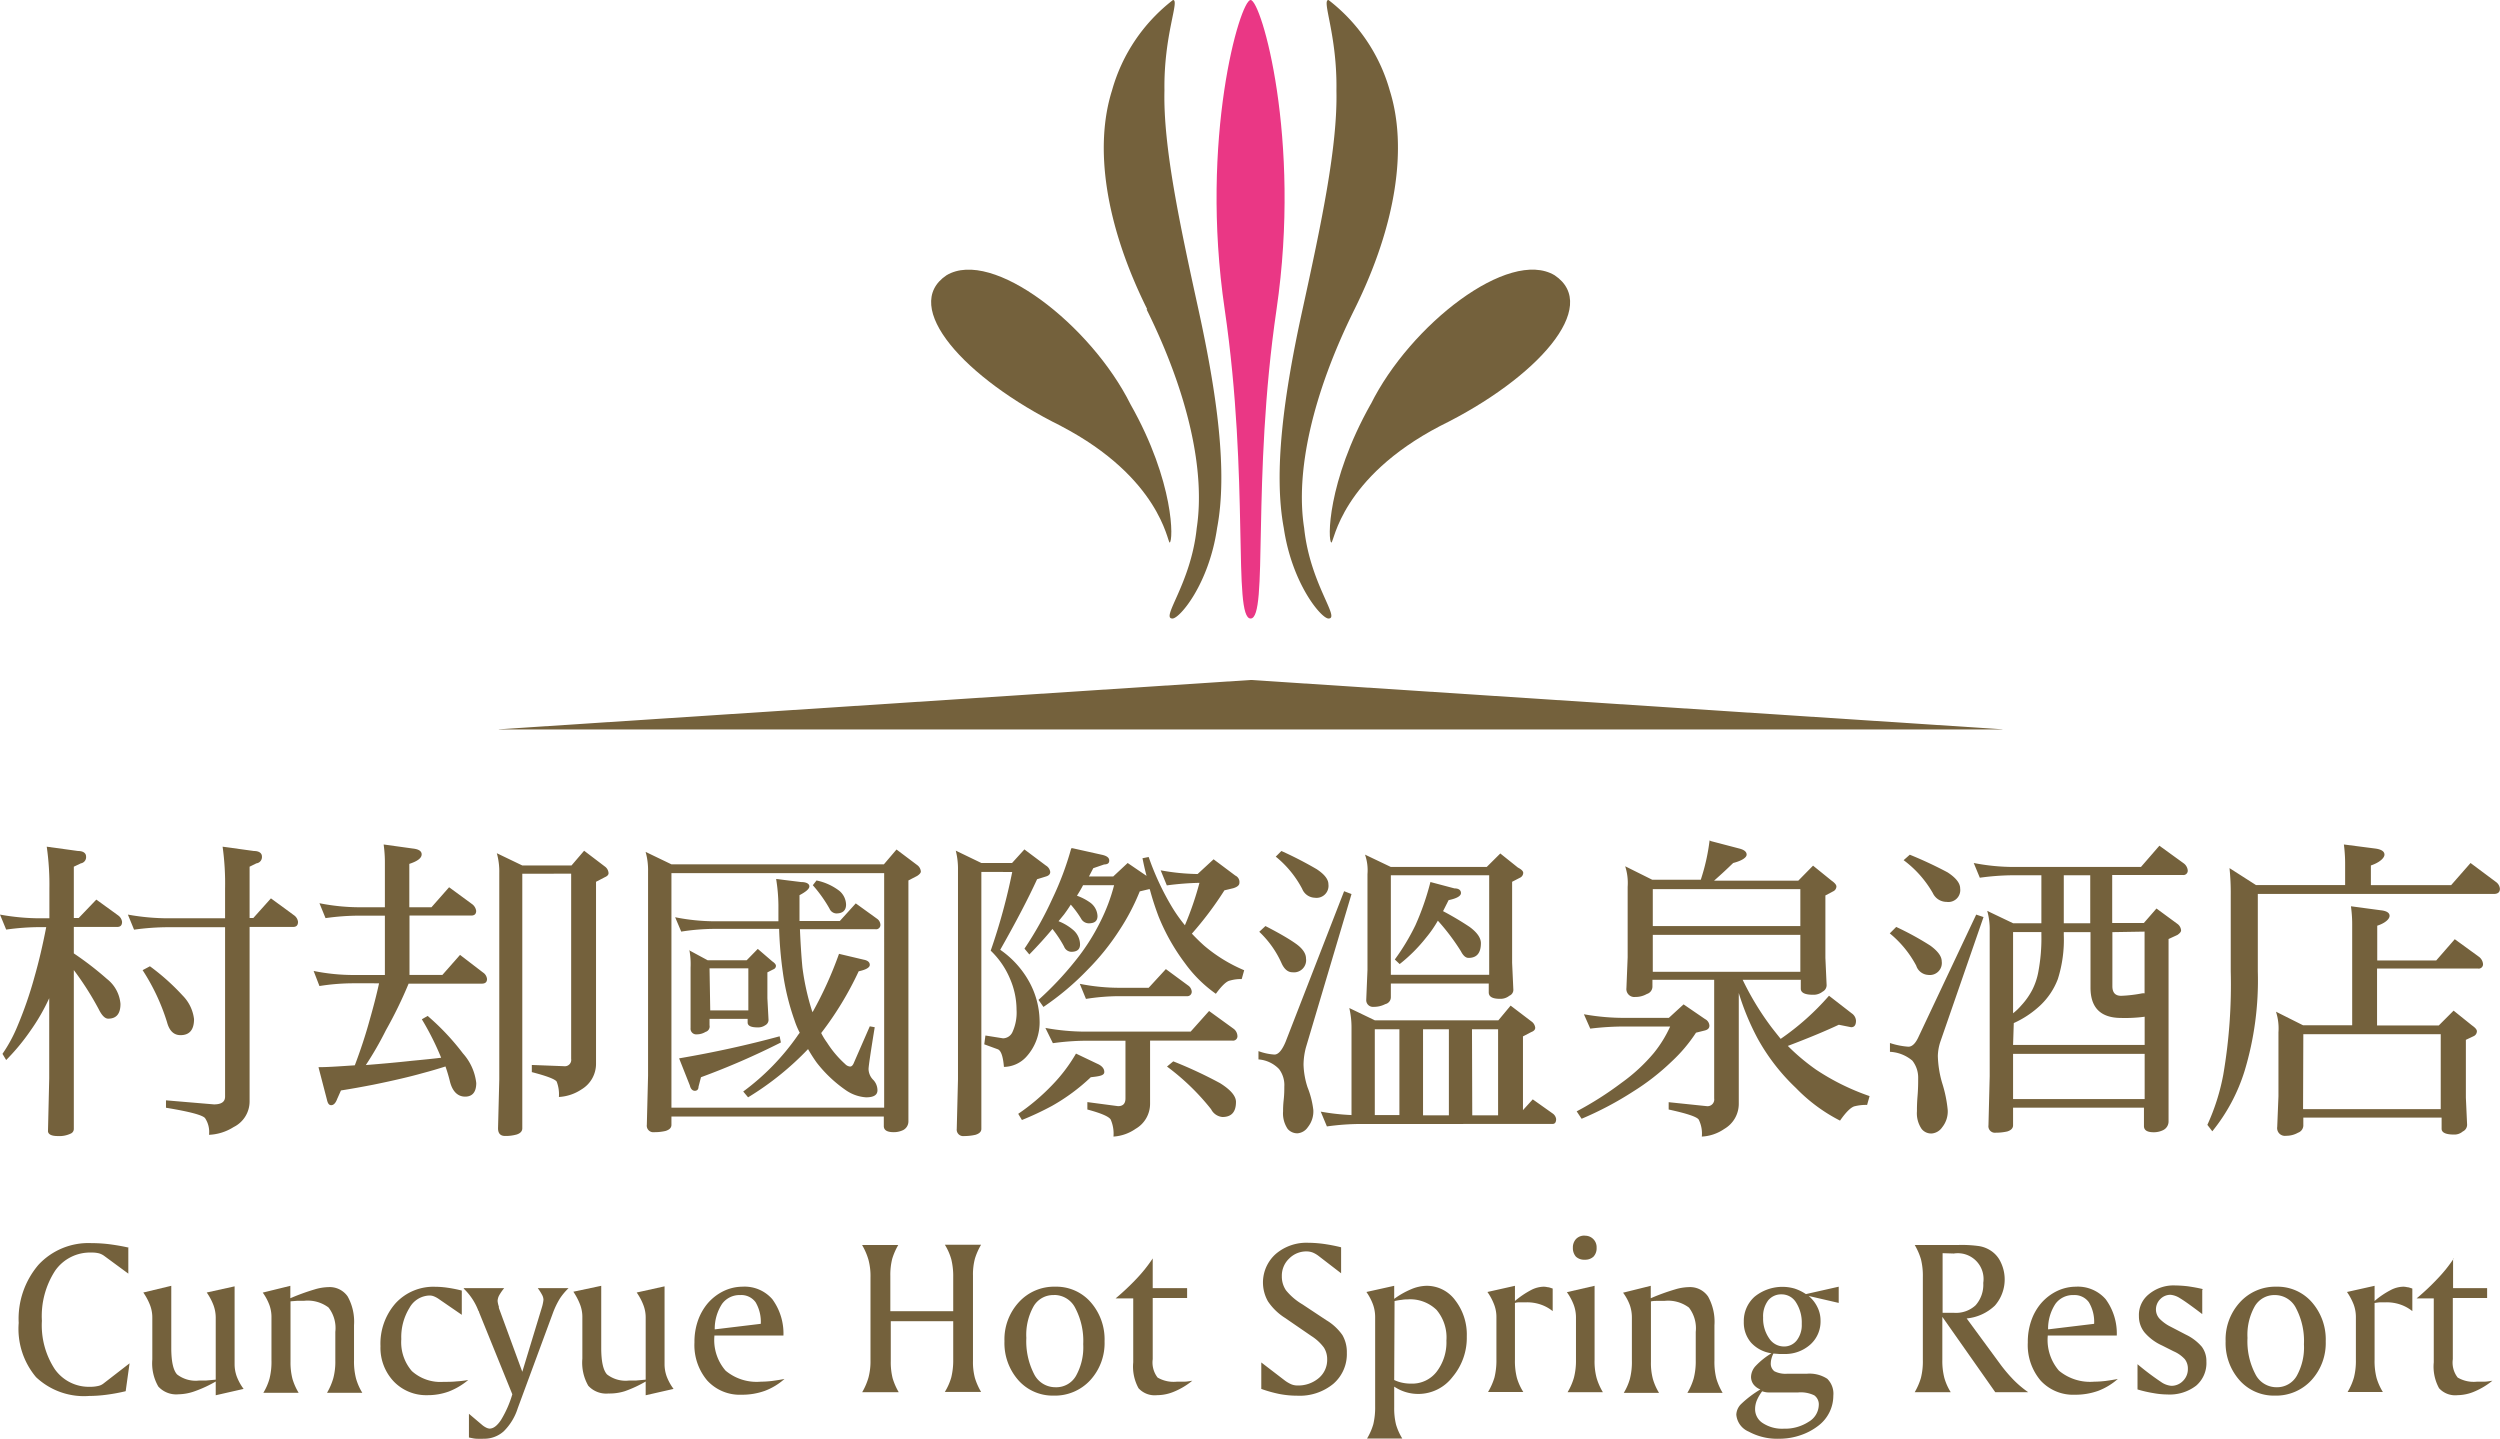<svg xmlns="http://www.w3.org/2000/svg" xmlns:xlink="http://www.w3.org/1999/xlink" viewBox="0 0 283.46 163.13"><defs><clipPath id="clip-path" transform="translate(0 0)"><rect width="283.46" height="163.13" style="fill:none"/></clipPath></defs><g id="圖層_2" data-name="圖層 2"><g id="圖層_1-2" data-name="圖層 1"><polygon points="141.84 77.1 141.84 77.1 141.82 77.1 141.79 77.1 56.56 82.69 56.56 82.71 227.04 82.71 227.04 82.69 141.84 77.1" style="fill:#74613c"/><g style="clip-path:url(#clip-path)"><path d="M138.86,35.07c2.83,19.37.9,35.06,2.94,35.06s.1-15.69,2.94-35.06S143,0,141.8,0,136,15.7,138.86,35.07" transform="translate(0 0)" style="fill:#ea3785"/><path d="M147.69,35.07c-2.13,9.68-3.32,18.45-2.13,24.8.94,6.34,4.26,10.26,5.07,10.26,1.39,0-2.1-3.92-2.76-10.26-1-6.35.91-15.12,5.71-24.8s6-18.45,4-24.8A19.66,19.66,0,0,0,150.63,0c-.81,0,1,3.92.9,10.27.14,6.35-1.72,15.11-3.84,24.8" transform="translate(0 0)" style="fill:#74613c"/><path d="M130,35.07c4.8,9.68,6.66,18.45,5.69,24.8-.65,6.34-4.14,10.26-2.75,10.26.82,0,4.14-3.92,5.06-10.26,1.21-6.35,0-15.12-2.12-24.8s-4-18.45-3.85-24.8C131.94,3.92,133.79,0,133,0a19.59,19.59,0,0,0-6.92,10.27c-2,6.35-.82,15.11,4,24.8" transform="translate(0 0)" style="fill:#74613c"/><path d="M120.32,48.31c-11-5.43-18.25-13.58-13-17.1,5.2-3.1,16.4,5.67,20.86,14.63,5,8.83,4.87,15.53,4.44,15.68-.27-.07-1.09-7.34-12.31-13.21" transform="translate(0 0)" style="fill:#74613c"/><path d="M155.42,45.84c4.46-9,15.66-17.73,20.85-14.63,5.26,3.52-1.94,11.67-13,17.1-11.22,5.86-12,13.14-12.31,13.21-.43-.15-.51-6.85,4.45-15.68" transform="translate(0 0)" style="fill:#74613c"/><path d="M0,103.7a25.56,25.56,0,0,0,4.6.42h1v-3.34A30.29,30.29,0,0,0,5.3,96l3.55.49c.61,0,.91.26.91.63a.71.71,0,0,1-.59.77l-.8.38v5.82h.55l2-2.09,2.5,1.81a1.07,1.07,0,0,1,.42.71c0,.39-.18.58-.55.58H8.37v3A36.17,36.17,0,0,1,12.13,111a4,4,0,0,1,1.53,2.83c0,1.11-.46,1.67-1.39,1.67q-.55,0-1.08-1.08a34,34,0,0,0-2.82-4.43V128a.57.57,0,0,1-.35.53,3,3,0,0,1-1.47.28c-.69,0-1.07-.18-1.11-.53l.14-6v-9.1a22.52,22.52,0,0,1-2.13,3.69A24.13,24.13,0,0,1,.7,120.19l-.42-.7a16.49,16.49,0,0,0,1.64-3,44.75,44.75,0,0,0,2-5.76c.49-1.71.93-3.59,1.32-5.61H4.6a28.42,28.42,0,0,0-3.9.28Zm14.5,0a25.75,25.75,0,0,0,4.64.42h6.38v-3.34A30.29,30.29,0,0,0,25.24,96l3.55.49c.61,0,.91.26.91.63a.72.72,0,0,1-.63.77l-.77.38v5.82h.42l2-2.23,2.62,1.92a1.06,1.06,0,0,1,.45.74c0,.39-.18.58-.56.58H28.3v19.8a3.24,3.24,0,0,1-1.81,2.89,5.66,5.66,0,0,1-2.79.88,2.82,2.82,0,0,0-.45-1.89c-.28-.35-1.76-.74-4.43-1.18v-.84l5.44.46c.84,0,1.26-.29,1.26-.88V105.13H19.14a28.66,28.66,0,0,0-3.94.28ZM17,109.56a25.24,25.24,0,0,1,3.7,3.31A4.56,4.56,0,0,1,22,115.55c0,1.21-.51,1.82-1.53,1.82-.77,0-1.28-.5-1.54-1.5A23.63,23.63,0,0,0,16.17,110Z" transform="translate(0 0)" style="fill:#74613c"/><path d="M36.22,102.41a23.45,23.45,0,0,0,4.6.46h2.82V97.81c0-.32,0-1-.14-2.06l3.31.46q1,.11,1,.66c0,.42-.47.78-1.4,1.08v4.92h2.51l2-2.27,2.62,1.92a1.15,1.15,0,0,1,.45.76c0,.35-.19.53-.56.53h-7v6.73h3.73l2-2.27,2.61,2a1,1,0,0,1,.45.73c0,.35-.19.53-.59.53H46.33a48.79,48.79,0,0,1-2.58,5.29,37.58,37.58,0,0,1-2.27,3.94c1.74-.14,3.47-.29,5.19-.48,1.26-.12,2.37-.23,3.35-.35a31.19,31.19,0,0,0-2.19-4.36l.66-.38a27.46,27.46,0,0,1,4,4.25A6.05,6.05,0,0,1,54,122.8c0,1-.42,1.54-1.26,1.54s-1.46-.59-1.74-1.78c-.14-.56-.3-1.1-.49-1.64-.81.26-1.69.52-2.64.77q-2.13.6-5.51,1.29c-1.33.26-2.56.48-3.7.66l-.42.94c-.18.49-.41.73-.69.73s-.4-.26-.49-.66L36.11,121c1.16,0,2.53-.11,4.12-.21q1-2.64,1.67-5.09c.44-1.53.8-2.93,1.08-4.21H40.16a24.63,24.63,0,0,0-3.94.31l-.66-1.71a22.79,22.79,0,0,0,4.6.46h3.48v-6.73H40.82a27.58,27.58,0,0,0-3.91.28Zm23-3.34v28.86c0,.33-.21.56-.62.7a4.61,4.61,0,0,1-1.33.17c-.53,0-.8-.29-.8-.87l.14-5.54V99a7.65,7.65,0,0,0-.28-2.26l2.89,1.39H64.8l1.43-1.67,2.34,1.78A1,1,0,0,1,69,99c0,.19-.14.34-.42.46l-1,.52v20.63a3.37,3.37,0,0,1-1.63,2.9,5.13,5.13,0,0,1-2.58.87,4,4,0,0,0-.25-1.74c-.18-.28-1.13-.64-2.82-1.08v-.81l3.66.14a.72.72,0,0,0,.8-.83v-21Z" transform="translate(0 0)" style="fill:#74613c"/><path d="M73.2,96.59,76.13,98h24.09l1.43-1.68L104,98.09a1,1,0,0,1,.41.73c0,.14-.14.31-.41.49l-1,.52v27.3a1.11,1.11,0,0,1-.59,1,2.44,2.44,0,0,1-1.08.24c-.75,0-1.12-.23-1.12-.69v-1.08H76.13v.94c0,.33-.22.55-.66.69a5.32,5.32,0,0,1-1.29.14.74.74,0,0,1-.84-.83l.14-5.58V98.82a7.57,7.57,0,0,0-.28-2.23m2.93,29h24.12V99H76.13ZM76.55,104a23.15,23.15,0,0,0,4.6.46h7.11v-1.85A19.72,19.72,0,0,0,88,99.66l2.83.35c.62,0,.94.21.94.49s-.38.61-1.12,1c0,1,0,2,0,2.93h4.57l1.81-2,2.41,1.74a.87.87,0,0,1,.38.63.49.49,0,0,1-.56.56H90.7c.07,1.63.16,3.06.28,4.32a28.19,28.19,0,0,0,1.08,4.91,1.71,1.71,0,0,1,.07.18,43.33,43.33,0,0,0,3-6.62l2.79.66c.47.09.7.29.7.59s-.42.55-1.26.73a37.24,37.24,0,0,1-4.25,7,7.42,7.42,0,0,0,.66,1.08,11.8,11.8,0,0,0,2.06,2.44.87.87,0,0,0,.56.28q.27,0,.45-.48l1.78-4.08.56.1c-.47,2.88-.7,4.46-.7,4.74a1.8,1.8,0,0,0,.56,1.26,1.72,1.72,0,0,1,.45,1.15c0,.54-.43.8-1.29.8a4.54,4.54,0,0,1-2.34-.84,14.84,14.84,0,0,1-3.24-3.07c-.35-.48-.68-1-1-1.56a33.22,33.22,0,0,1-6.8,5.47l-.55-.66a27,27,0,0,0,6.1-6.24,3.77,3.77,0,0,1,.31-.42,9.18,9.18,0,0,1-.59-1.4,27.39,27.39,0,0,1-1.33-5.47,44.46,44.46,0,0,1-.42-4.91H81.15a24.63,24.63,0,0,0-3.91.31ZM88.4,117.51l.14.69a84.48,84.48,0,0,1-9.06,3.94l-.28,1.08c0,.31-.17.46-.42.46s-.47-.2-.56-.6L77,120q5.88-1,11.43-2.51m-10.32-9.76,2.13,1.15h4.42l1.26-1.29L87.56,109c.28.19.42.36.42.52a.42.42,0,0,1-.28.38l-.69.35v2.93l.13,2.47a.69.69,0,0,1-.38.6,1.41,1.41,0,0,1-.87.24c-.74,0-1.12-.18-1.12-.56v-.41H80.45v.73A.64.64,0,0,1,80,117a1.91,1.91,0,0,1-1,.28.64.64,0,0,1-.7-.7V109.7a8.5,8.5,0,0,0-.14-2m2.37,6.86h4.32v-4.77H80.45ZM92.58,99.83A6.41,6.41,0,0,1,95.16,101a2.1,2.1,0,0,1,.77,1.57c0,.65-.37,1-1.12,1a.89.89,0,0,1-.76-.55,15.51,15.51,0,0,0-1.89-2.65Z" transform="translate(0 0)" style="fill:#74613c"/><path d="M111.27,98.86V128c0,.31-.22.53-.67.67a5.73,5.73,0,0,1-1.29.14.73.73,0,0,1-.83-.81l.14-5.61V98.71a8.55,8.55,0,0,0-.25-2.26l2.9,1.4h3.48l1.4-1.54,2.44,1.83a1,1,0,0,1,.49.72c0,.26-.17.43-.49.52l-1,.31q-1.53,3.33-4.18,8a10.68,10.68,0,0,1,3.34,3.73,9.42,9.42,0,0,1,1.12,4.22,5.79,5.79,0,0,1-1.5,4.18,3.51,3.51,0,0,1-2.54,1.15c-.1-1.2-.33-1.86-.7-2l-1.53-.56.13-1,2,.32a1.2,1.2,0,0,0,1.08-.74,5.3,5.3,0,0,0,.45-2.5,8.89,8.89,0,0,0-.73-3.49,9.47,9.47,0,0,0-2.2-3.21,68.12,68.12,0,0,0,2.44-8.92ZM122,119.46l2.41,1.15c.53.23.8.55.8.94s-.51.48-1.53.59a22.23,22.23,0,0,1-4.4,3.25,33.65,33.65,0,0,1-3.41,1.6l-.42-.7a24,24,0,0,0,3.83-3.24,18.22,18.22,0,0,0,2.72-3.59m-.41-23.29,3.31.74c.58.12.87.33.87.66s-.2.43-.59.45l-1.22.42-.49.94h2.75l1.64-1.53L130,99.31c-.17-.63-.32-1.3-.46-2l.7-.14a30.44,30.44,0,0,0,2.65,5.68,17.24,17.24,0,0,0,1.46,2.06A35.91,35.91,0,0,0,136,100.1a32.74,32.74,0,0,0-3.7.29l-.7-1.71a24.8,24.8,0,0,0,4.19.42l1.81-1.67,2.47,1.85a.8.8,0,0,1,.46.82c0,.27-.24.47-.7.61l-1,.24a39,39,0,0,1-3.69,4.91c.44.47.91.93,1.39,1.36a17.45,17.45,0,0,0,4.54,2.79l-.28,1a4.48,4.48,0,0,0-1.33.17c-.39.07-.93.58-1.6,1.5a14.84,14.84,0,0,1-3.49-3.45,23.29,23.29,0,0,1-3-5.3c-.34-.9-.69-1.93-1-3.1a.25.25,0,0,0-.14,0l-1,.24a24.92,24.92,0,0,1-2.3,4.39,27.34,27.34,0,0,1-3.62,4.5,31,31,0,0,1-5,4.21l-.56-.8a36.49,36.49,0,0,0,4.11-4.35,23.86,23.86,0,0,0,2.93-4.57,20.59,20.59,0,0,0,1.53-4.08h-3.52c-.2.4-.44.79-.69,1.19a6.14,6.14,0,0,1,1.53.8,2,2,0,0,1,.8,1.5c0,.56-.32.83-1,.83a1,1,0,0,1-.87-.55,11.45,11.45,0,0,0-1.16-1.57c-.25.4-.51.77-.76,1.11l-.63.77a5.8,5.8,0,0,1,1.67,1,2.21,2.21,0,0,1,.77,1.63c0,.56-.33.84-1,.84a.92.92,0,0,1-.81-.59,12.9,12.9,0,0,0-1.32-2c-.75.9-1.62,1.87-2.62,2.89l-.55-.66a39.11,39.11,0,0,0,3.17-5.68,34.2,34.2,0,0,0,2.13-5.69m-2.93,20.36a25.48,25.48,0,0,0,4.6.42H135l2.09-2.34,2.76,2a1.07,1.07,0,0,1,.45.78.5.5,0,0,1-.56.58h-9.34v7.15a3.27,3.27,0,0,1-1.64,2.85,4.93,4.93,0,0,1-2.51.88,4,4,0,0,0-.31-1.92c-.17-.32-1-.71-2.65-1.15v-.84l3.48.46c.56,0,.84-.29.84-.88V118h-4.32a28.56,28.56,0,0,0-3.91.28Zm3.9-5a23.14,23.14,0,0,0,4.6.45h3.21l1.95-2.12,2.51,1.85a.93.93,0,0,1,.42.66.5.5,0,0,1-.56.56h-7.53a24.41,24.41,0,0,0-3.9.31Zm10.6,8.79a49.7,49.7,0,0,1,5.3,2.47c1.2.75,1.81,1.46,1.81,2.13q0,1.71-1.53,1.71a1.6,1.6,0,0,1-1.29-.88,26.58,26.58,0,0,0-5-4.84Z" transform="translate(0 0)" style="fill:#74613c"/><path d="M152.4,101.05l.84.32-5.16,17.36a7.9,7.9,0,0,0-.28,2,9.08,9.08,0,0,0,.45,2.54,10.15,10.15,0,0,1,.66,2.58,2.85,2.85,0,0,1-.62,1.95,1.56,1.56,0,0,1-1.19.7A1.44,1.44,0,0,1,146,128a3.15,3.15,0,0,1-.52-2c0-.23,0-.66.07-1.29s.07-1.12.07-1.5a3,3,0,0,0-.6-2,3.6,3.6,0,0,0-2.33-1.09v-.94a6.33,6.33,0,0,0,1.81.39c.44,0,.86-.48,1.26-1.43ZM143.48,105c1.48.76,2.63,1.42,3.45,2s1.15,1.16,1.15,1.67a1.38,1.38,0,0,1-1.54,1.57c-.51,0-.92-.35-1.22-1a11.13,11.13,0,0,0-2.54-3.59Zm1.81-8.51a42.52,42.52,0,0,1,4,2.06c.88.58,1.33,1.15,1.33,1.71a1.36,1.36,0,0,1-1.54,1.53,1.6,1.6,0,0,1-1.43-1,11.66,11.66,0,0,0-3-3.66ZM153,114.3l2.89,1.39h14l1.39-1.67,2.34,1.78a1,1,0,0,1,.45.73c0,.21-.15.38-.45.49l-.94.49v8.36l1.11-1.22,2.27,1.61a.91.91,0,0,1,.38.62c0,.38-.14.56-.42.56H154.35a28.42,28.42,0,0,0-3.9.28l-.7-1.68a25.7,25.7,0,0,0,3.49.39v-9.9a9.69,9.69,0,0,0-.25-2.23m1.78-17.4,2.93,1.4h10.87l1.54-1.53,2,1.6q.6.31.6.6a.63.63,0,0,1-.39.56l-.87.45v9.19l.14,3.07a.72.72,0,0,1-.45.66,1.6,1.6,0,0,1-1.08.35c-.84,0-1.26-.24-1.26-.73v-1H157.7v1.53a.8.8,0,0,1-.63.8,2.79,2.79,0,0,1-1.32.31.76.76,0,0,1-.84-.8l.14-3.38V99.11a5.37,5.37,0,0,0-.28-2.21m1.11,29.53h2.79V116.7h-2.79Zm1.82-15.9h11.15V99.24H157.7ZM162.16,100l2.75.73c.49,0,.74.2.74.53s-.47.61-1.4.8l-.63,1.25a34.55,34.55,0,0,1,3,1.78c.86.63,1.29,1.25,1.29,1.85,0,1.12-.47,1.67-1.4,1.67-.32,0-.61-.25-.87-.76a24.72,24.72,0,0,0-2.61-3.46,13.2,13.2,0,0,1-1.33,1.92,18,18,0,0,1-3,3l-.55-.52a25,25,0,0,0,2.33-3.87,30.06,30.06,0,0,0,1.71-4.92m-.84,26.46h2.93V116.7h-2.93Zm5.58,0h2.93V116.7H166.9Z" transform="translate(0 0)" style="fill:#74613c"/><path d="M179.59,115a25.71,25.71,0,0,0,4.63.41h5l1.67-1.53,2.44,1.67a.89.89,0,0,1,.49.74c0,.28-.17.46-.52.55l-1,.25a17.5,17.5,0,0,1-2.76,3.27,26.5,26.5,0,0,1-4.35,3.39,38,38,0,0,1-5.86,3.1l-.56-.84a37.9,37.9,0,0,0,5.09-3.24,19.83,19.83,0,0,0,3.66-3.38,13.82,13.82,0,0,0,1.85-3h-5.13a32.14,32.14,0,0,0-3.93.24ZM194,95.37l3.21.84c.55.14.83.37.83.69s-.51.69-1.53.95c-.61.6-1.33,1.27-2.16,2h9.55l1.67-1.7,2.1,1.7c.37.26.55.48.55.67a.63.63,0,0,1-.38.55l-.87.46v7.07l.14,3.11a.83.83,0,0,1-.46.73,1.63,1.63,0,0,1-1.08.35c-.93,0-1.39-.23-1.39-.7v-1h-6.59a31.84,31.84,0,0,0,3.31,5.44c.33.42.66.84,1,1.26a29.22,29.22,0,0,0,5.48-4.89l2.58,2a1.09,1.09,0,0,1,.48.83c0,.49-.18.74-.55.74l-1.4-.28c-1.42.67-3.35,1.48-5.78,2.4a23.85,23.85,0,0,0,3.2,2.69,26.45,26.45,0,0,0,6.07,3l-.28,1a5.29,5.29,0,0,0-1.36.14c-.42.07-1,.62-1.71,1.64a18.85,18.85,0,0,1-5-3.7,23,23,0,0,1-4.32-5.57,28.42,28.42,0,0,1-2.16-5.2v12.55a3.29,3.29,0,0,1-1.64,2.86,4.92,4.92,0,0,1-2.55.87,3.55,3.55,0,0,0-.35-1.92c-.2-.32-1.34-.7-3.41-1.15v-.83l4.32.45a.76.76,0,0,0,.84-.87V111.09h-7v.73a.88.88,0,0,1-.63.88,2.6,2.6,0,0,1-1.32.34.9.9,0,0,1-1-1l.14-3.49v-8a6.16,6.16,0,0,0-.28-2.33l3.07,1.53h5.5a22.7,22.7,0,0,0,1-4.46M187.4,105h16.73v-4.19H187.4Zm0,5.19h16.73V106H187.4Z" transform="translate(0 0)" style="fill:#74613c"/><path d="M224.07,103.7l.83.28L220,118.13a5.57,5.57,0,0,0-.28,1.61,12,12,0,0,0,.49,3.06,14.48,14.48,0,0,1,.63,3.07,2.86,2.86,0,0,1-.63,1.95,1.6,1.6,0,0,1-1.18.7,1.38,1.38,0,0,1-1.15-.52,3.15,3.15,0,0,1-.53-2c0-.32,0-.9.07-1.74s.07-1.52.07-2a3.11,3.11,0,0,0-.66-2,4.24,4.24,0,0,0-2.54-1v-1a8.41,8.41,0,0,0,2.09.42c.44,0,.83-.39,1.18-1.18ZM215,105.1a33.49,33.49,0,0,1,3.87,2.12c.86.63,1.29,1.22,1.29,1.78a1.36,1.36,0,0,1-1.53,1.54,1.51,1.51,0,0,1-1.36-1.05,12,12,0,0,0-3-3.66Zm1.54-8.19a46,46,0,0,1,4.28,2c1,.65,1.43,1.26,1.43,1.82a1.35,1.35,0,0,1-1.53,1.53,1.73,1.73,0,0,1-1.57-1,12.13,12.13,0,0,0-3.31-3.73Zm7.25.94a23.83,23.83,0,0,0,4.6.45h14.36l2.09-2.41,2.76,2a1.13,1.13,0,0,1,.45.76.49.49,0,0,1-.56.56h-8v5.44h3.59l1.43-1.64,2.37,1.74a1,1,0,0,1,.42.74c0,.16-.14.33-.42.52l-1,.46v20.66a1.09,1.09,0,0,1-.6,1,2.38,2.38,0,0,1-1.08.25c-.74,0-1.11-.23-1.11-.7v-2.09H228.25v2c0,.33-.22.56-.66.7a5.86,5.86,0,0,1-1.29.14.74.74,0,0,1-.84-.84l.14-5.58V105.52a7.6,7.6,0,0,0-.28-2.24l2.93,1.4h3.21V99.24h-3.07a28.68,28.68,0,0,0-3.91.28Zm4.46,20.63h14.92v-3.2a16.64,16.64,0,0,1-2.65.14q-3.5,0-3.49-3.46v-6.27H234V106a14.73,14.73,0,0,1-.67,5,8,8,0,0,1-2,3,11,11,0,0,1-3,2Zm0-3.59a6.34,6.34,0,0,0,.94-.9,8.09,8.09,0,0,0,1.25-1.78,7.49,7.49,0,0,0,.67-2,20.56,20.56,0,0,0,.35-4.25v-.28h-3.21Zm0,9.73h14.92v-5.13H228.25ZM237,99.24H234v5.44H237Zm2.51,6.45v6.13c0,.73.33,1.09,1,1.09a15.47,15.47,0,0,0,2.37-.28,1.33,1.33,0,0,1,.28,0v-7Z" transform="translate(0 0)" style="fill:#74613c"/><path d="M265.76,95.75l3.55.46c.7.09,1.05.33,1.05.69s-.51.88-1.54,1.23v2.23h9.1l2.2-2.51L283,100a1.06,1.06,0,0,1,.45.77c0,.39-.23.59-.69.59H256v8.78a35.53,35.53,0,0,1-1.5,11.29,20.46,20.46,0,0,1-3.66,6.84l-.56-.73a24.42,24.42,0,0,0,1.81-5.72,60.35,60.35,0,0,0,.84-11.68v-8.64a26.92,26.92,0,0,0-.14-3.07l3,1.92H265.9V98c0-.37,0-1.12-.14-2.24m.83,7,3.35.45c.65.07,1,.28,1,.63s-.47.82-1.4,1.12v3.94h6.69l2.1-2.41,2.75,2a1.15,1.15,0,0,1,.45.77.49.49,0,0,1-.56.56H269.52v6.45h7l1.68-1.68,2.09,1.68c.37.26.55.47.55.66a.62.62,0,0,1-.38.56l-.87.41v6.56l.14,3.07a.84.84,0,0,1-.49.76,1.44,1.44,0,0,1-1,.35c-.93,0-1.4-.22-1.4-.66v-1.26H261.16v.81a.89.89,0,0,1-.6.9,2.68,2.68,0,0,1-1.36.35.88.88,0,0,1-1-1l.14-3.48v-7.25a6.19,6.19,0,0,0-.28-2.34l3.07,1.54h5.57V104.82c0-.33,0-1-.14-2.06m-5.43,23h15.61v-8.5H261.16Z" transform="translate(0 0)" style="fill:#74613c"/><path d="M14.55,141.41v3l-2.72-2a1.88,1.88,0,0,0-.6-.3,3.27,3.27,0,0,0-.86-.09,4.82,4.82,0,0,0-4.12,2.06,9.46,9.46,0,0,0-1.5,5.68,9.08,9.08,0,0,0,1.46,5.48,4.72,4.72,0,0,0,4,2,3.9,3.9,0,0,0,.9-.09,1.42,1.42,0,0,0,.58-.25l3-2.32-.44,3.16a20.74,20.74,0,0,1-2.16.4,15.79,15.79,0,0,1-2,.14,7.92,7.92,0,0,1-6-2.13A8.5,8.5,0,0,1,2.12,150a9.42,9.42,0,0,1,2.24-6.59,7.72,7.72,0,0,1,6-2.46,17,17,0,0,1,2,.12c.69.09,1.43.21,2.23.39" transform="translate(0 0)" style="fill:#74613c"/><path d="M19.42,145.79v7.05q0,2.28.66,3a3.44,3.44,0,0,0,2.5.69l.78,0,1.1-.1v-7.06a4.14,4.14,0,0,0-.25-1.37,6.42,6.42,0,0,0-.77-1.45l3.16-.7v8.83a4.09,4.09,0,0,0,.24,1.38,5.79,5.79,0,0,0,.78,1.42l-3.16.72v-1.56a13.94,13.94,0,0,1-2.37,1.1,5.71,5.71,0,0,1-1.84.35,2.75,2.75,0,0,1-2.3-.88,5.25,5.25,0,0,1-.68-3.07v-4.77a3.9,3.9,0,0,0-.25-1.37,6.84,6.84,0,0,0-.77-1.45Z" transform="translate(0 0)" style="fill:#74613c"/><path d="M32.92,145.79v1.41a24,24,0,0,1,2.75-1,5.75,5.75,0,0,1,1.56-.26A2.47,2.47,0,0,1,39.42,147a5.86,5.86,0,0,1,.72,3.25v4a7.65,7.65,0,0,0,.23,2.06,6.45,6.45,0,0,0,.71,1.61h-4a7.27,7.27,0,0,0,.71-1.65,7.2,7.2,0,0,0,.23-2v-3.26a3.8,3.8,0,0,0-.77-2.76,3.92,3.92,0,0,0-2.78-.76c-.25,0-.5,0-.76,0l-.77.06v6.85a7.46,7.46,0,0,0,.22,1.94,6.77,6.77,0,0,0,.7,1.58h-4a6.4,6.4,0,0,0,.7-1.61,7.7,7.7,0,0,0,.22-2.06v-4.87a4,4,0,0,0-.23-1.4,5.84,5.84,0,0,0-.76-1.42Z" transform="translate(0 0)" style="fill:#74613c"/><path d="M52.36,146.32v2.76l-2.56-1.76a2.76,2.76,0,0,0-.59-.33,1.31,1.31,0,0,0-.5-.1,2.68,2.68,0,0,0-2.28,1.4,6.31,6.31,0,0,0-.93,3.55,5,5,0,0,0,1.2,3.62,4.84,4.84,0,0,0,3.59,1.22c.48,0,1,0,1.43-.05a12.21,12.21,0,0,0,1.37-.16,7.77,7.77,0,0,1-2.19,1.3,6.93,6.93,0,0,1-2.43.42,5.09,5.09,0,0,1-3.83-1.56,5.55,5.55,0,0,1-1.5-4,6.93,6.93,0,0,1,1.72-4.87,5.82,5.82,0,0,1,4.48-1.86,10,10,0,0,1,1.42.11,14.58,14.58,0,0,1,1.6.32" transform="translate(0 0)" style="fill:#74613c"/><path d="M52.64,146.05h4.53a5.64,5.64,0,0,0-.57.82,1.45,1.45,0,0,0-.18.64,2.71,2.71,0,0,0,.14.63.79.79,0,0,1,0,.15l2.66,7.25,2.21-7.27a4.26,4.26,0,0,0,.13-.51,3.77,3.77,0,0,0,.06-.39,1.23,1.23,0,0,0-.15-.54,5.62,5.62,0,0,0-.5-.78h3.5a7,7,0,0,0-1,1.2,9.21,9.21,0,0,0-.77,1.6l-4,10.83a6.34,6.34,0,0,1-1.59,2.61,3.31,3.31,0,0,1-2.28.84,7.18,7.18,0,0,1-.76,0c-.28,0-.58-.08-.9-.14v-2.69l1.56,1.32a2.26,2.26,0,0,0,.42.26,1,1,0,0,0,.36.1c.44,0,.87-.33,1.31-1a12.24,12.24,0,0,0,1.27-2.89l-3.77-9.3s0-.09-.08-.17a6.83,6.83,0,0,0-1.68-2.53" transform="translate(0 0)" style="fill:#74613c"/><path d="M68.17,145.79v7.05q0,2.28.66,3a3.44,3.44,0,0,0,2.5.69l.78,0,1.1-.1v-7.06a3.9,3.9,0,0,0-.25-1.37,6.42,6.42,0,0,0-.77-1.45l3.16-.7v8.83a4.09,4.09,0,0,0,.24,1.38,5.79,5.79,0,0,0,.78,1.42l-3.16.72v-1.56a13.6,13.6,0,0,1-2.37,1.1A5.71,5.71,0,0,1,69,158a2.76,2.76,0,0,1-2.3-.88,5.26,5.26,0,0,1-.67-3.07v-4.77a3.91,3.91,0,0,0-.26-1.37,7.26,7.26,0,0,0-.76-1.45Z" transform="translate(0 0)" style="fill:#74613c"/><path d="M88.78,151.43H81v.07a5.29,5.29,0,0,0,1.27,3.91,5.49,5.49,0,0,0,4,1.25,11.52,11.52,0,0,0,1.26-.08c.44-.06.92-.13,1.42-.23a7.16,7.16,0,0,1-2.23,1.35,7.64,7.64,0,0,1-2.63.44,5,5,0,0,1-3.9-1.61,6.22,6.22,0,0,1-1.45-4.32,7.29,7.29,0,0,1,.38-2.43,6.25,6.25,0,0,1,1.12-2,5.66,5.66,0,0,1,1.8-1.39,5,5,0,0,1,2.14-.5,4.16,4.16,0,0,1,3.39,1.42,6.58,6.58,0,0,1,1.26,4.12m-2.57-1.33a4.37,4.37,0,0,0-.59-2.45,2,2,0,0,0-1.73-.81,2.45,2.45,0,0,0-2.07,1,5.14,5.14,0,0,0-.83,2.89Z" transform="translate(0 0)" style="fill:#74613c"/><path d="M97.76,141.16h4.09a7.37,7.37,0,0,0-.69,1.58,7.47,7.47,0,0,0-.21,1.93v4h7.13v-3.89a8,8,0,0,0-.22-2,6.57,6.57,0,0,0-.73-1.65h4.11a7.43,7.43,0,0,0-.7,1.58,7,7,0,0,0-.22,1.93v9.66a7,7,0,0,0,.22,1.94,7.22,7.22,0,0,0,.7,1.58h-4.11a6.57,6.57,0,0,0,.73-1.65,8.08,8.08,0,0,0,.22-2V149.8H101v4.53a7.5,7.5,0,0,0,.21,1.94,7.16,7.16,0,0,0,.69,1.58H97.76a7.27,7.27,0,0,0,.71-1.65,7.2,7.2,0,0,0,.23-2v-9.36a7.12,7.12,0,0,0-.23-2,7.27,7.27,0,0,0-.71-1.65" transform="translate(0 0)" style="fill:#74613c"/><path d="M113.89,152.07a6.22,6.22,0,0,1,1.64-4.43,5.4,5.4,0,0,1,4.13-1.75,5.17,5.17,0,0,1,4,1.75,6.39,6.39,0,0,1,1.58,4.45,6.22,6.22,0,0,1-1.63,4.41,5.44,5.44,0,0,1-4.14,1.74,5.2,5.2,0,0,1-4-1.74,6.36,6.36,0,0,1-1.58-4.43m5.59-5.23a2.57,2.57,0,0,0-2.29,1.28,6.59,6.59,0,0,0-.82,3.58,8.16,8.16,0,0,0,.88,4.1,2.69,2.69,0,0,0,2.41,1.49A2.57,2.57,0,0,0,122,156a6.63,6.63,0,0,0,.82-3.59,8,8,0,0,0-.89-4.08,2.67,2.67,0,0,0-2.4-1.5" transform="translate(0 0)" style="fill:#74613c"/><path d="M130.7,142.68v3.37h3.9v1.12h-3.9v6.94a2.81,2.81,0,0,0,.55,2.08,3.59,3.59,0,0,0,2.18.47c.25,0,.52,0,.83,0s.61-.06.93-.11a8.06,8.06,0,0,1-2,1.21,5,5,0,0,1-2,.43,2.47,2.47,0,0,1-2.1-.79,5.09,5.09,0,0,1-.6-2.93v-7.25h-2a28.13,28.13,0,0,0,2.41-2.27,16.84,16.84,0,0,0,1.77-2.22" transform="translate(0 0)" style="fill:#74613c"/><path d="M152.06,141.43v2.94l-2.52-1.94a3,3,0,0,0-.69-.41,2,2,0,0,0-.68-.13,2.73,2.73,0,0,0-2,.81,2.67,2.67,0,0,0-.83,2,2.77,2.77,0,0,0,.47,1.6,6.93,6.93,0,0,0,1.86,1.59l2.7,1.79a5.93,5.93,0,0,1,1.84,1.7,3.85,3.85,0,0,1,.5,2,4.45,4.45,0,0,1-1.54,3.53,6,6,0,0,1-4.09,1.34,10.68,10.68,0,0,1-2-.19,14.72,14.72,0,0,1-2.07-.58v-3l2.7,2.07a3.69,3.69,0,0,0,.71.41,1.78,1.78,0,0,0,.64.13,3.59,3.59,0,0,0,2.47-.84,2.69,2.69,0,0,0,.95-2.13,2.42,2.42,0,0,0-.38-1.34,5.29,5.29,0,0,0-1.4-1.29l-3-2.06a6.52,6.52,0,0,1-1.93-1.87,4.33,4.33,0,0,1,.88-5.38,5.35,5.35,0,0,1,3.68-1.27,13.93,13.93,0,0,1,1.77.13,19.62,19.62,0,0,1,1.95.38" transform="translate(0 0)" style="fill:#74613c"/><path d="M158.08,145.79v1.48a9.46,9.46,0,0,1,1.94-1.1,4.7,4.7,0,0,1,1.7-.38,4,4,0,0,1,3.27,1.63,6.35,6.35,0,0,1,1.32,4.11,6.89,6.89,0,0,1-1.62,4.6,4.88,4.88,0,0,1-3.84,1.92,4.88,4.88,0,0,1-2.77-.83v2.37a7.61,7.61,0,0,0,.21,1.94,6.6,6.6,0,0,0,.71,1.58h-4a7,7,0,0,0,.71-1.62,8.22,8.22,0,0,0,.21-2.05V149.31a4.19,4.19,0,0,0-.24-1.39,6.18,6.18,0,0,0-.75-1.43Zm0,10.68a4,4,0,0,0,.92.31,4.64,4.64,0,0,0,1,.1,3.5,3.5,0,0,0,2.87-1.32A5.47,5.47,0,0,0,164,152a4.84,4.84,0,0,0-1.12-3.48,4.3,4.3,0,0,0-3.31-1.19,3.62,3.62,0,0,0-.63.05,6.41,6.41,0,0,0-.82.14Z" transform="translate(0 0)" style="fill:#74613c"/><path d="M171.77,145.79v1.72a10.17,10.17,0,0,1,1.83-1.24,3.23,3.23,0,0,1,1.44-.38,2,2,0,0,1,.44.06c.17,0,.36.09.57.15v2.56a4.46,4.46,0,0,0-1.37-.75,4.81,4.81,0,0,0-1.56-.25c-.25,0-.48,0-.71,0s-.43,0-.64.08v6.42a7.7,7.7,0,0,0,.22,2.06,6.19,6.19,0,0,0,.73,1.61h-4a7.38,7.38,0,0,0,.73-1.65,8.08,8.08,0,0,0,.22-2v-4.87a3.9,3.9,0,0,0-.25-1.37,6.42,6.42,0,0,0-.77-1.45Z" transform="translate(0 0)" style="fill:#74613c"/><path d="M180.8,145.79v8.39a7.27,7.27,0,0,0,.23,2.06,7,7,0,0,0,.71,1.61h-4a6.9,6.9,0,0,0,.72-1.65,7.59,7.59,0,0,0,.23-2v-4.87a4.14,4.14,0,0,0-.25-1.37,6.27,6.27,0,0,0-.78-1.45Zm-1.12-5.68a1.3,1.3,0,0,1,1.35,1.37,1.38,1.38,0,0,1-.35,1,1.37,1.37,0,0,1-1,.35,1.35,1.35,0,0,1-1-.35,1.46,1.46,0,0,1-.34-1,1.4,1.4,0,0,1,.36-1,1.3,1.3,0,0,1,1-.38" transform="translate(0 0)" style="fill:#74613c"/><path d="M187.17,145.79v1.41a23.29,23.29,0,0,1,2.75-1,5.75,5.75,0,0,1,1.56-.26,2.47,2.47,0,0,1,2.19,1.07,5.86,5.86,0,0,1,.72,3.25v4a7.7,7.7,0,0,0,.22,2.06,7.27,7.27,0,0,0,.71,1.61h-4a6.9,6.9,0,0,0,.72-1.65,7.59,7.59,0,0,0,.23-2v-3.26a3.84,3.84,0,0,0-.77-2.76,3.93,3.93,0,0,0-2.79-.76c-.24,0-.5,0-.75,0s-.51,0-.77.06v6.85a7,7,0,0,0,.22,1.94,6.38,6.38,0,0,0,.7,1.58h-4a6.4,6.4,0,0,0,.7-1.61,7.7,7.7,0,0,0,.22-2.06v-4.87a4.28,4.28,0,0,0-.23-1.4,5.58,5.58,0,0,0-.77-1.42Z" transform="translate(0 0)" style="fill:#74613c"/><path d="M208.48,145.89v1.84l-3.41-.79a3.79,3.79,0,0,1,1,1.28,3.38,3.38,0,0,1,.35,1.51,3.5,3.5,0,0,1-1.17,2.73,4.28,4.28,0,0,1-3,1.06l-.52,0-.65-.05a2.41,2.41,0,0,0-.22.56,2.05,2.05,0,0,0-.08.51,1.08,1.08,0,0,0,.41.94,2.81,2.81,0,0,0,1.45.28h2.22a3.69,3.69,0,0,1,2.32.57,2.37,2.37,0,0,1,.69,1.91,4.28,4.28,0,0,1-1.63,3.36,6.83,6.83,0,0,1-2.09,1.13,7.37,7.37,0,0,1-2.43.4,6.77,6.77,0,0,1-3.45-.81,2.3,2.3,0,0,1-1.4-1.92,1.78,1.78,0,0,1,.53-1.19,12.07,12.07,0,0,1,2.2-1.67,1.77,1.77,0,0,1-.78-.57,1.44,1.44,0,0,1-.28-.88,1.9,1.9,0,0,1,.54-1.23,8.53,8.53,0,0,1,1.78-1.42,3.86,3.86,0,0,1-2.32-1.21,3.48,3.48,0,0,1-.82-2.36,3.68,3.68,0,0,1,1.23-2.85,5,5,0,0,1,4.55-.91,5.26,5.26,0,0,1,1.26.62Zm-8.64,11.81a4.87,4.87,0,0,0-.63,1.05,2.62,2.62,0,0,0-.21,1,1.87,1.87,0,0,0,.89,1.62,4,4,0,0,0,2.37.62,4.91,4.91,0,0,0,2.81-.78,2.27,2.27,0,0,0,1.15-1.87,1.26,1.26,0,0,0-.51-1.13,3.54,3.54,0,0,0-1.82-.33H201.5c-.41,0-.73,0-1,0s-.47-.07-.69-.12M202,146.76a1.89,1.89,0,0,0-1.53.7,3,3,0,0,0-.56,1.93,3.91,3.91,0,0,0,.68,2.35,2,2,0,0,0,1.66.93,1.81,1.81,0,0,0,1.48-.7,2.84,2.84,0,0,0,.56-1.85,4.22,4.22,0,0,0-.64-2.43,1.91,1.91,0,0,0-1.65-.93" transform="translate(0 0)" style="fill:#74613c"/><path d="M217.1,141.16h5a14.09,14.09,0,0,1,2.31.13,3.38,3.38,0,0,1,1.26.48,3.11,3.11,0,0,1,1.18,1.34,4.5,4.5,0,0,1-.66,4.92,5.35,5.35,0,0,1-3.2,1.46l3.73,5.08a17,17,0,0,0,1.6,1.9,11.54,11.54,0,0,0,1.64,1.38h-3.73l-6-8.54v4.87a7.65,7.65,0,0,0,.23,2.06,6.29,6.29,0,0,0,.72,1.61H217.1a7.42,7.42,0,0,0,.7-1.61,7.7,7.7,0,0,0,.22-2.06v-9.36a7.75,7.75,0,0,0-.22-2.06,7.57,7.57,0,0,0-.7-1.6m3.16.93v6.76h1.27A3.27,3.27,0,0,0,224,148a3.51,3.51,0,0,0,.87-2.54,2.92,2.92,0,0,0-3.34-3.33Z" transform="translate(0 0)" style="fill:#74613c"/><path d="M240,151.43h-7.82v.07a5.33,5.33,0,0,0,1.27,3.91,5.53,5.53,0,0,0,4,1.25,11.52,11.52,0,0,0,1.26-.08c.45-.06.92-.13,1.42-.23a7.28,7.28,0,0,1-2.23,1.35,7.68,7.68,0,0,1-2.63.44,5,5,0,0,1-3.9-1.61,6.22,6.22,0,0,1-1.45-4.32,7.29,7.29,0,0,1,.38-2.43,6.06,6.06,0,0,1,1.12-2,5.66,5.66,0,0,1,1.8-1.39,5,5,0,0,1,2.13-.5,4.19,4.19,0,0,1,3.4,1.42,6.58,6.58,0,0,1,1.26,4.12m-2.57-1.33a4.29,4.29,0,0,0-.6-2.45,2,2,0,0,0-1.72-.81,2.45,2.45,0,0,0-2.07,1,5.14,5.14,0,0,0-.83,2.89Z" transform="translate(0 0)" style="fill:#74613c"/><path d="M249.7,146.3V149c-1.23-.94-2.08-1.54-2.52-1.8a2.38,2.38,0,0,0-1.06-.39,1.6,1.6,0,0,0-1.18.49,1.65,1.65,0,0,0-.49,1.21,1.54,1.54,0,0,0,.4,1,4.62,4.62,0,0,0,1.29.93l1.71.89a5.51,5.51,0,0,1,1.8,1.37,2.7,2.7,0,0,1,.52,1.67,3.37,3.37,0,0,1-1.16,2.74,4.92,4.92,0,0,1-3.28,1,9.08,9.08,0,0,1-1.55-.15,14.23,14.23,0,0,1-1.82-.42v-2.86a29.89,29.89,0,0,0,2.65,2,2.4,2.4,0,0,0,1.18.45,1.81,1.81,0,0,0,1.33-.56,1.87,1.87,0,0,0,.55-1.36,1.73,1.73,0,0,0-.34-1.09,3.67,3.67,0,0,0-1.27-.9l-1.31-.66a5.72,5.72,0,0,1-2-1.49,2.9,2.9,0,0,1-.63-1.85,3,3,0,0,1,1.12-2.47,4.38,4.38,0,0,1,3-1,13.28,13.28,0,0,1,1.47.1c.53.08,1.08.17,1.64.31" transform="translate(0 0)" style="fill:#74613c"/><path d="M252.35,152.07a6.22,6.22,0,0,1,1.64-4.43,5.42,5.42,0,0,1,4.13-1.75,5.17,5.17,0,0,1,4,1.75,6.39,6.39,0,0,1,1.58,4.45,6.22,6.22,0,0,1-1.63,4.41,5.44,5.44,0,0,1-4.14,1.74,5.19,5.19,0,0,1-4-1.74,6.36,6.36,0,0,1-1.58-4.43m5.59-5.23a2.57,2.57,0,0,0-2.29,1.28,6.59,6.59,0,0,0-.82,3.58,8,8,0,0,0,.89,4.1,2.67,2.67,0,0,0,2.4,1.49,2.57,2.57,0,0,0,2.29-1.28,6.63,6.63,0,0,0,.82-3.59,8,8,0,0,0-.89-4.08,2.67,2.67,0,0,0-2.4-1.5" transform="translate(0 0)" style="fill:#74613c"/><path d="M269.24,145.79v1.72a9.51,9.51,0,0,1,1.83-1.24,3.22,3.22,0,0,1,1.43-.38,1.92,1.92,0,0,1,.44.06c.17,0,.37.09.58.15v2.56a4.46,4.46,0,0,0-1.37-.75,4.81,4.81,0,0,0-1.56-.25c-.25,0-.49,0-.71,0a6.21,6.21,0,0,0-.64.08v6.42a7.7,7.7,0,0,0,.22,2.06,6.49,6.49,0,0,0,.72,1.61h-4a6.9,6.9,0,0,0,.72-1.65,7.63,7.63,0,0,0,.22-2v-4.87a4.12,4.12,0,0,0-.24-1.37,6.84,6.84,0,0,0-.77-1.45Z" transform="translate(0 0)" style="fill:#74613c"/><path d="M278.14,142.68v3.37H282v1.12h-3.89v6.94a2.77,2.77,0,0,0,.55,2.08,3.57,3.57,0,0,0,2.18.47c.24,0,.52,0,.82,0s.62-.06.94-.11a8.3,8.3,0,0,1-2,1.21,5,5,0,0,1-1.95.43,2.47,2.47,0,0,1-2.1-.79,5.09,5.09,0,0,1-.6-2.93v-7.25H274a26.72,26.72,0,0,0,2.41-2.27,16.17,16.17,0,0,0,1.78-2.22" transform="translate(0 0)" style="fill:#74613c"/></g></g></g></svg>
